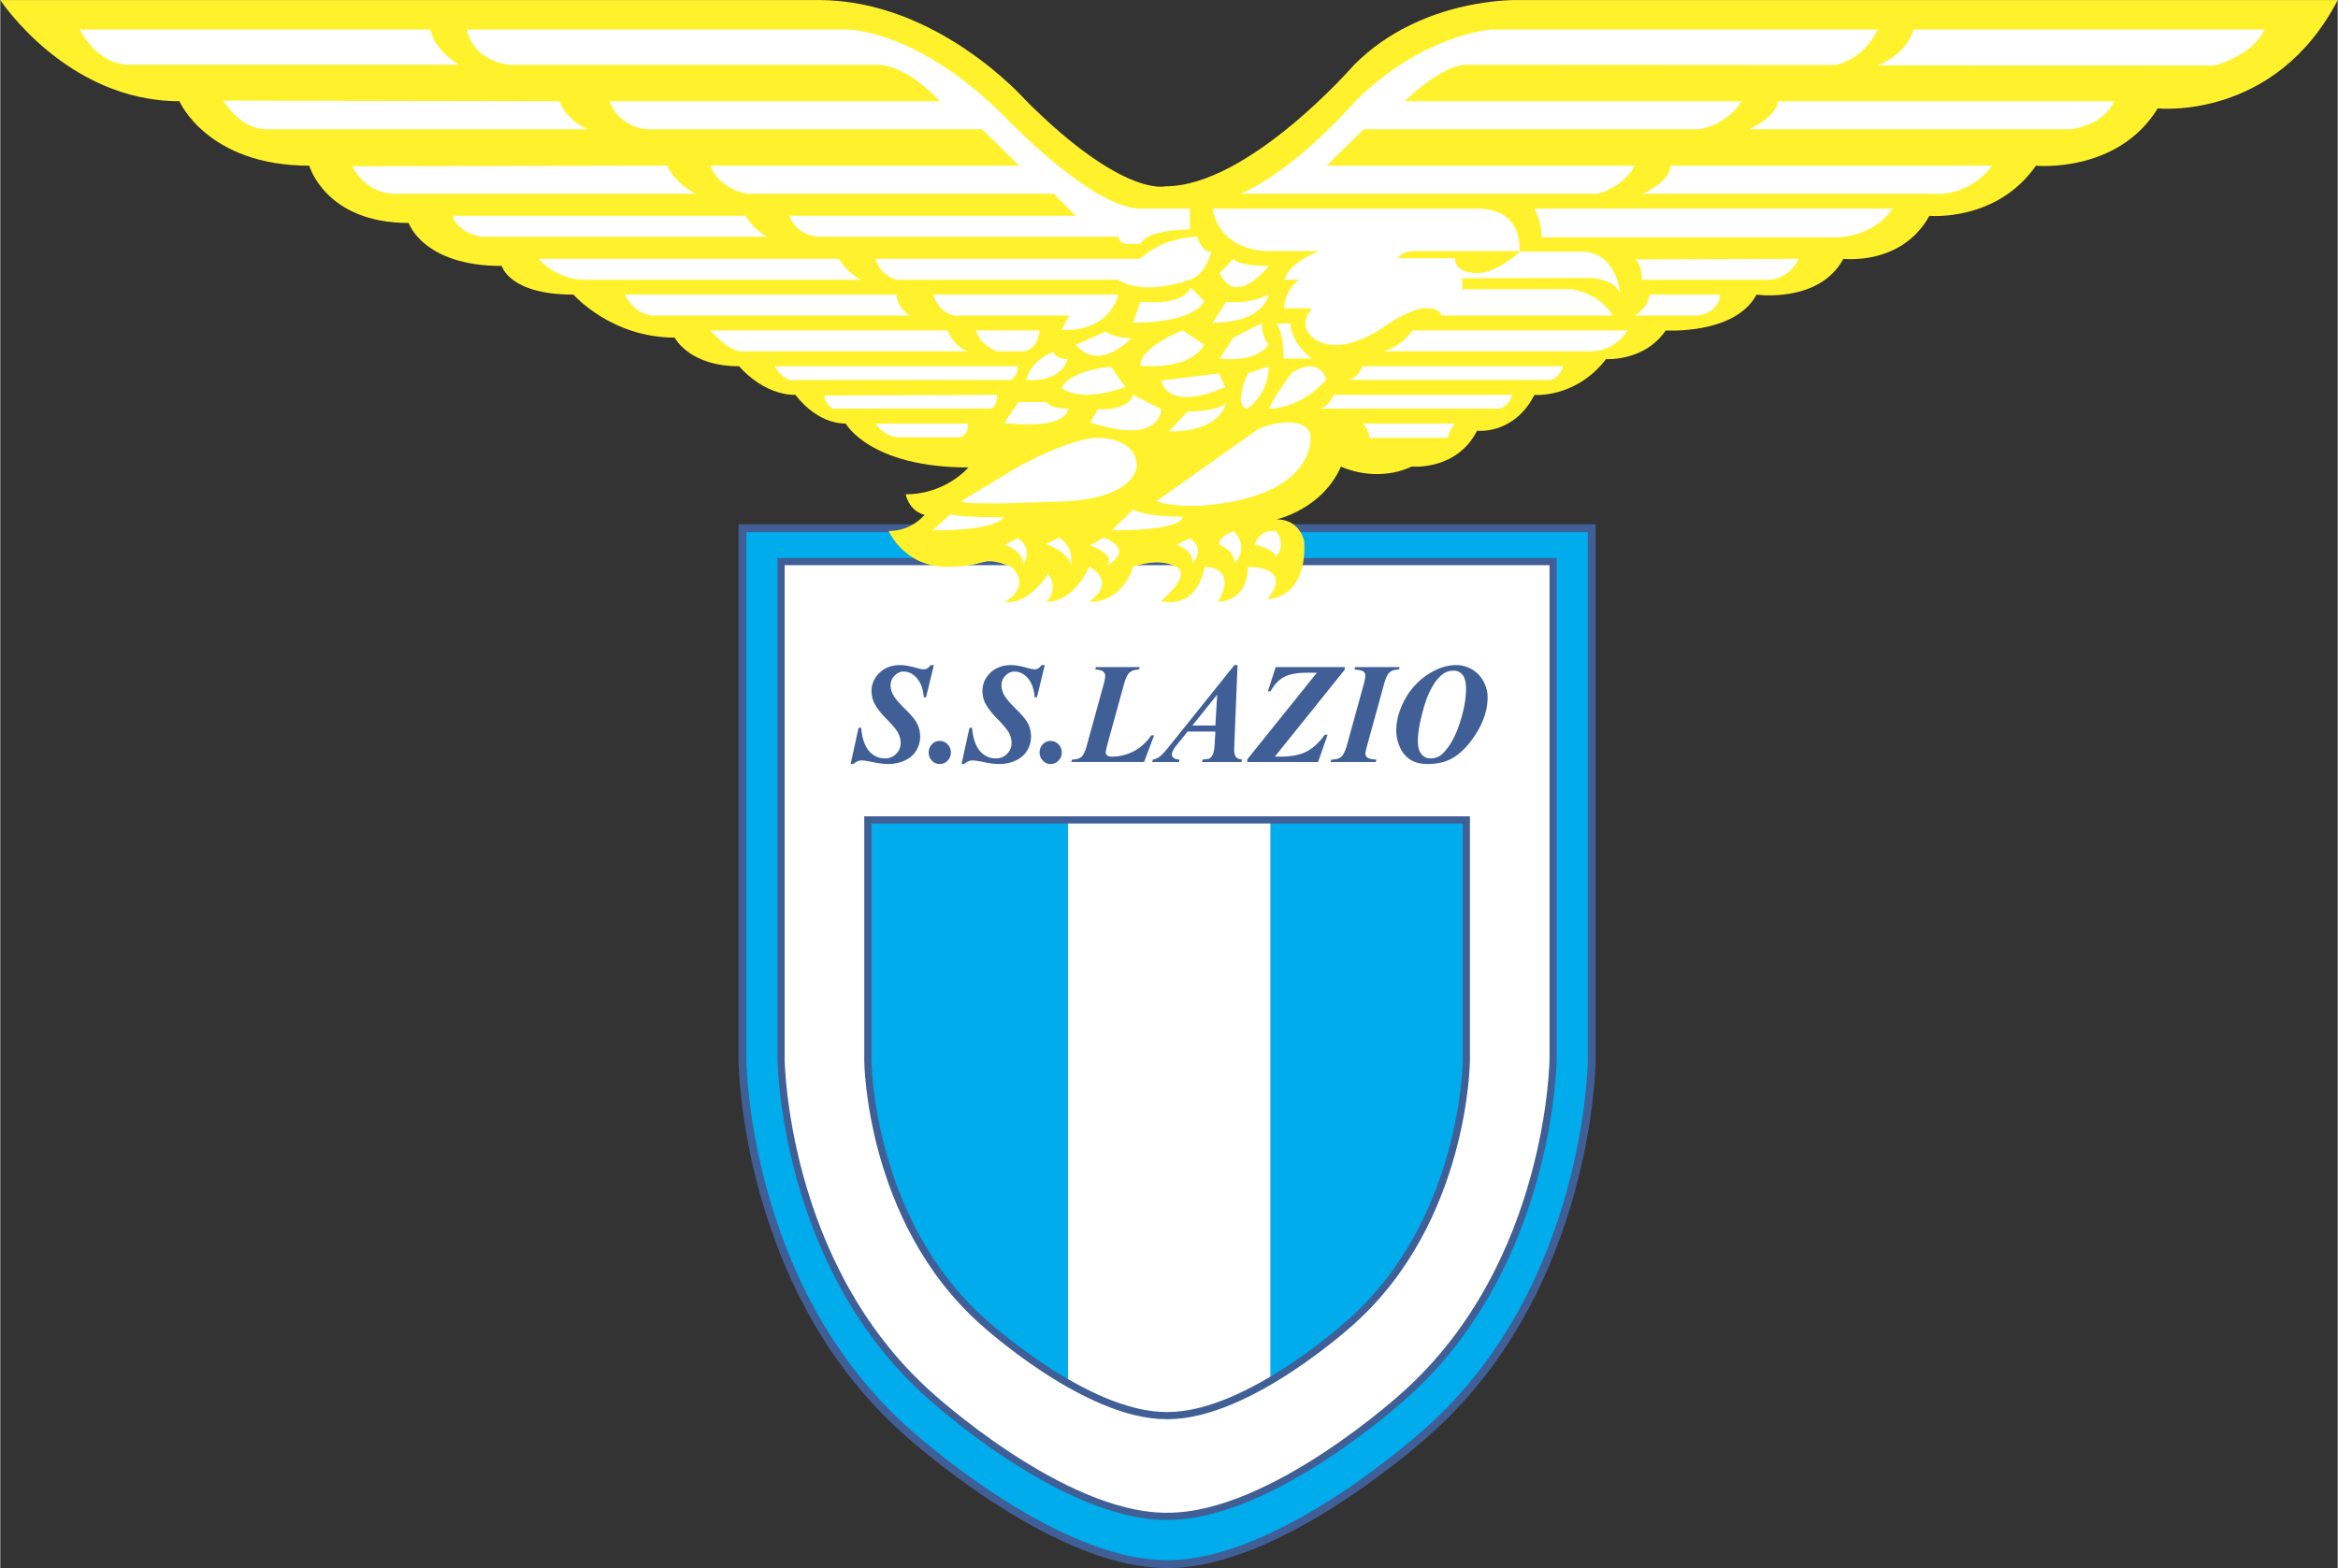 <?xml version="1.0" encoding="UTF-8"?> <svg xmlns="http://www.w3.org/2000/svg" width="2500" height="1677" viewBox="0 0 213.979 143.573"><rect x="0" y="0" width="213.979" height="143.573" fill="#333333" stroke="none"/><path d="M106.908 143.212c10.547 0 23.888-12.254 23.888-12.254 14.736-13.185 14.891-33.815 14.891-33.815V48.364H67.943v48.779s.155 20.63 14.891 33.815c0 0 13.34 12.254 23.888 12.254h.186z" fill="#00acec" stroke="#405f96" stroke-width=".722"></path><path fill="#00acec" d="M97.644 134.703V71.247H79.115v45.748z"></path><path fill="#fff" d="M97.742 71.247h18.528v63.456H97.742z"></path><path fill="#00acec" d="M134.897 115.683V71.247h-18.528v63.456z"></path><path d="M106.749 129.62c-7.433 0-16.834-8.636-16.834-8.636-10.385-9.292-10.494-23.83-10.494-23.83V75.073h54.788v22.081s-.109 14.539-10.494 23.83c0 0-9.401 8.636-16.834 8.636h-.132zm.15 9.221c9.589 0 21.716-11.14 21.716-11.14 13.396-11.986 13.537-30.741 13.537-30.741V51.423H71.477V96.96s.141 18.755 13.537 30.741c0 0 12.127 11.14 21.716 11.14h.169z" fill="#fff" stroke="#405f96" stroke-width=".656"></path><path d="M0 .003s6.067 9.264 16.397 9.264c0 0 2.542 5.903 11.888 5.903 0 0 1.476 5.247 9.1 5.247 0 0 1.312 3.935 8.526 3.935 0 0 .656 2.624 6.559 2.624 0 0 3.443 3.936 9.265 3.936 0 0 1.312 2.624 5.903 2.624 0 0 2.131 2.624 5.165 2.624 0 0 1.831 2.624 4.591 2.624 0 0 2.214 4.017 11.232 4.017 0 0-2.05 2.459-5.739 2.459 0 0 .246 1.476 1.722 1.886 0 0-1.148 1.476-3.279 1.476 0 0 1.394 3.279 5.329 3.279 3.936 0 2.952-1.148 5.903 0 0 0 1.968 1.64-.574 3.197 0 0 1.886.52 3.936-2.542 0 0 1.065 1.23-.164 2.542 0 0 2.268.301 3.935-3.197 0 0 2.624 1.23 0 3.197 0 0 2.815.301 4.017-3.197 0 0 2.298-.91 3.936 0 1.476.82-1.394 3.115-1.394 3.115s3.116 1.066 4.018-3.115c0 0 3.033-.082 1.229 3.197 0 0 2.706.082 2.706-3.197 0 0 4.263-.109 1.804 2.952 0 0 3.607.082 3.361-5.247 0 0-.328-2.05-2.542-2.05 0 0 4.181-.902 5.903-4.837 0 0 3.115 1.558 6.477 0 0 0 4.1.41 5.985-3.279 0 0 3.362.41 5.247-3.279 0 0 3.771.328 6.559-3.28 0 0 3.498.246 5.465-2.623 0 0 6.34.41 8.308-3.28 0 0 5.739.82 7.953-3.279 0 0 5.329.656 7.871-3.935 0 0 6.149.574 9.756-4.591 0 0 7.461.738 11.15-5.247 0 0 10.74 1.148 16.479-9.92h-74.934s-8.854-.328-15.085 5.903c0 0-9.674 11.15-17.299 11.15 0 0-3.854 1.066-12.79-7.871 0 0-8.035-9.182-18.938-9.182H0z" fill="#fff22d"></path><path d="M91.959 49.876s1.694.547 1.694 1.804c0 0 .984-1.421-.492-2.405l-1.202.601zM95.744 49.822s2.241.765 2.241 2.022c0 0 .438-1.64-1.039-2.624l-1.202.602zM107.7 49.876s1.476.438 1.476 1.694c0 0 1.203-1.312-.273-2.295l-1.203.601zM99.775 49.931s2.459.875 1.53 1.858c0 0 2.678-1.366-.273-2.569l-1.257.711zM111.581 49.876s1.421.492 1.421 1.694c0 0 1.421-1.366-.109-2.951 0 .001-1.367.492-1.312 1.257zM114.86 49.876s2.022.492 1.858 1.148c0 0 1.148-.984.055-2.405 0 .001-1.53-.218-1.913 1.257zM101.743 48.565l1.967-1.913s.929.656 4.537.656c0 0 .273 1.257-6.504 1.257zM85.346 48.565l1.694-1.53s-.273.328 4.81.328c0-.001-.383 1.202-6.504 1.202zM87.969 45.887l5.247-3.17s4.755-2.624 7.214-2.624c0 0 3.607-.109 3.607 2.624 0 0-.109 3.225-7.816 3.225.001-.001-8.033.382-8.252-.055zM105.842 45.887l9.182-6.504s1.093-.71 3.006-.71c0 0 1.913 0 1.913 1.366 0 0 .547 5.302-9.564 6.231-.001 0-2.733.272-4.537-.383zM106.989 39.492s4.482.273 5.247-2.678c0 0-.273.82-3.553.875l-1.694 1.803zM99.775 38.672l.71-1.203s2.733.219 3.225-1.312l2.569 1.312c0 .001 0 3.389-6.504 1.203zM91.904 38.727l1.312-1.913h2.569s.218.601 1.967.601c0 0 .11 1.968-5.848 1.312zM114.149 37.415s1.968-1.257 1.968-3.88l-1.913.656c0-.001-1.366 3.005-.055 3.224zM106.279 34.846s.438 2.952 5.848.601l-.546-1.257-5.302.656zM96.386 32.223s.109.601 1.312.656c0 0-.437 2.132-3.771 1.913 0 0 .273-1.695 2.459-2.569zM97.151 35.502s1.476 1.476 5.848-.055l-1.312-1.858c.001 0-3.606.219-4.536 1.913zM101.196 30.364s.765.602 2.351.602c0 0-2.952 3.17-5.083.601l2.732-1.203zM104.366 33.48s4.427.546 5.848-1.913l-1.968-1.312c.001 0-3.88 1.476-3.88 3.225zM116.172 37.415s2.733.109 5.192-2.624c0 0-.055-.984-1.257-1.257 0 0-1.039-.055-1.913.656 0 0-1.858 2.515-2.022 3.225zM116.828 29.654s.656.656.656 3.17h2.569s-1.749-1.147-1.967-3.225l-1.258.055zM115.461 29.599s.054 1.421.656 1.913c0 0-.929 1.749-4.482 1.312l1.257-1.913 2.569-1.312zM110.979 29.544l1.257-1.913s1.858.328 3.881-.656c0 .001-.383 2.569-5.138 2.569zM111.635 25.008l1.257-1.312s.273.656 3.225.656c0 0-3.006 3.881-4.482.656zM108.957 26.32l1.257 1.257s-.656 1.967-6.504 1.967l.656-1.913c0 .001 3.99.438 4.591-1.311zM80.099 23.696s.383 1.476 1.913 1.913h20.332s1.913 1.585 6.559 0c0 0 1.312-.273 1.968-2.569 0 0-.765.219-1.312-1.366 0 0-2.897-.055-5.247 2.022H80.099zM76.765 23.696c.929 1.476 2.022 1.913 2.022 1.913H53.153s-2.187-.055-3.881-1.913h27.493zM82.012 26.976c.273 1.531 1.312 1.913 1.312 1.913H59.767s-1.476.109-2.624-1.913h24.869zM85.4 26.976s.382 1.476 1.858 1.913h10.603l-.71 1.312s4.154.437 5.192-3.225H85.4zM65.014 30.255s1.312 1.585 2.624 1.913H88.57s-1.202-.328-1.858-1.913H65.014zM89.335 30.255s.164 1.147 1.858 1.913h2.624c1.366-.492 1.312-1.913 1.312-1.913h-5.794zM70.917 33.535s.273.71 1.257 1.257h20.333s.656-.328.656-1.257H70.917zM75.453 36.212s-.109.547.71 1.203h14.375c.765 0 .71-1.257.71-1.257l-15.795.054zM80.153 38.782s.601 1.093 1.968 1.257h5.793c.82-.383.656-1.257.656-1.257h-8.417zM113.548 17.739h32.739s2.296-.601 3.334-2.569h-28.202l3.389-3.334h30.717s2.514-.328 3.88-2.569h-30.826s3.334-3.334 5.63-3.334l33.723.022s2.569-.351 3.935-3.247H136.45s-6.231.437-12.407 6.559c-.001 0-5.357 6.231-10.495 8.472zM175.146 2.708s-.383 2.022-3.225 3.279l30.771.011s3.443-.831 4.591-3.291h-32.137zM162.739 9.267s.055 1.257-2.624 2.569h29.46s2.951-.328 3.935-2.569h-30.771zM152.901 15.17s.109 1.367-2.569 2.569h26.836s2.952.328 5.192-2.569h-29.459zM140.439 19.105s.656 1.038.656 2.624h26.181s3.826.437 5.958-2.624h-32.795zM41.402 19.761s.383 1.53 2.624 1.913h26.235s-1.093-.383-2.022-1.913H41.402zM32.22 15.225s1.148 2.514 3.936 2.514h27.492s-1.967-.984-2.569-2.569l-28.859.055zM20.414 9.212s1.53 2.624 3.935 2.624h29.46s-1.858-.656-2.624-2.569l-30.771-.055zM7.296 2.708s1.476 3.225 4.591 3.225h30.116s-2.241-1.257-2.624-3.225H7.296z" fill="#fff"></path><path d="M108.902 19.105v1.913s-3.88-.055-4.536 1.312h-.82s-.984.218-1.203-.656H74.852s-1.913-.055-2.624-1.913h26.235l-2.022-2.022H68.348s-2.514-.382-3.334-2.569h28.257l-3.389-3.334H59.111s-2.514-.219-3.334-2.569h30.225s-2.951-3.334-5.739-3.334H46.649s-3.279-.219-3.935-3.225h34.761s6.34-.109 14.375 7.87c0 0 8.035 8.527 12.571 8.527h4.481zM149.676 23.751s.602.383.602 1.858h11.751s1.694-.055 2.624-1.913l-14.977.055zM149.621 28.889s1.203-.601 1.367-1.913h6.449s.055 1.531-1.967 1.913h-5.849zM126.666 32.168s1.531-.382 2.624-1.913h19.676s-1.039 1.913-3.389 1.913h-18.911zM123.441 34.792s.875-.164 1.257-1.257h18.364s-.328 1.257-1.312 1.257h-18.309zM120.763 37.415s.765-.055 1.312-1.257h16.342s-.328 1.202-1.312 1.257h-16.342zM124.698 38.782s.546.382.656 1.312h7.16s.109-.71.656-1.312h-8.472z" fill="#fff"></path><path d="M139.073 22.986s.437-3.88-3.826-3.88H110.98s.382 3.88 5.302 3.88h4.481s-2.678.929-3.225 2.624h1.312s-1.312 1.039-1.312 2.624h2.569s-1.421 1.421 0 2.624c0 0 2.077 2.35 7.215-1.367 0 0 2.186-1.421 3.334-1.257 0 0 .984-.109 1.312.656H147.6s-.929-1.913-3.771-2.405h-10.002v-1.016l11.86-.022s2.132.109 2.624 1.476c0 0-.307-3.88-3.553-3.88h-5.662s-1.99 1.968-3.903 1.968c0 0-2.022.055-2.022-1.367h-5.192s.273-.656 1.476-.656h9.618z" fill="#fff"></path><path d="M85.466 60.897l-.718 2.951h-.204c-.047-.46-.127-.828-.242-1.105-.17-.4-.398-.709-.683-.926a1.485 1.485 0 0 0-.918-.326c-.319 0-.598.127-.838.38a1.212 1.212 0 0 0-.361.858c0 .314.084.625.252.928.167.305.564.762 1.188 1.375.499.489.835.911 1.007 1.263.172.353.258.736.258 1.148 0 .464-.119.892-.356 1.282-.237.392-.583.694-1.039.909a3.584 3.584 0 0 1-1.542.322c-.355 0-.8-.055-1.334-.164-.534-.109-.89-.164-1.065-.164a.999.999 0 0 0-.378.068 1.693 1.693 0 0 0-.404.26h-.246l.729-3.32h.235c.051.586.164 1.086.337 1.498s.421.733.744.964c.322.23.688.346 1.101.346.407 0 .749-.14 1.023-.42a1.36 1.36 0 0 0 .412-.985c0-.321-.078-.629-.232-.924-.155-.295-.509-.724-1.061-1.285-.553-.562-.935-1.065-1.146-1.508a2.487 2.487 0 0 1-.226-1.05c0-.645.244-1.201.73-1.671s1.125-.704 1.915-.704c.354 0 .822.082 1.403.245.341.096.583.144.724.144.12 0 .227-.025.32-.078.094-.052.203-.156.327-.311h.288zM86 67.845a.97.97 0 0 1 .724.31c.198.206.297.455.297.746 0 .292-.101.541-.301.747a.968.968 0 0 1-.72.309.946.946 0 0 1-.714-.309 1.044 1.044 0 0 1-.294-.747c0-.292.098-.541.294-.746a.943.943 0 0 1 .714-.31zM95.618 60.897l-.718 2.951h-.204c-.047-.46-.128-.828-.242-1.105-.17-.4-.398-.709-.683-.926a1.488 1.488 0 0 0-.918-.326c-.319 0-.598.127-.838.38s-.36.539-.36.858c0 .314.084.625.252.928.167.305.564.762 1.188 1.375.5.489.835.911 1.007 1.263.172.353.259.736.259 1.148 0 .464-.119.892-.356 1.282-.237.392-.583.694-1.039.909-.456.214-.97.322-1.542.322-.355 0-.8-.055-1.334-.164-.535-.109-.89-.164-1.064-.164a1 1 0 0 0-.379.068 1.69 1.69 0 0 0-.403.26h-.247l.729-3.32h.234c.051.586.164 1.086.337 1.498.174.412.422.733.743.964.322.23.689.346 1.102.346.407 0 .748-.14 1.023-.42a1.36 1.36 0 0 0 .412-.985c0-.321-.078-.629-.232-.924-.155-.295-.509-.724-1.062-1.285-.553-.562-.935-1.065-1.146-1.508a2.501 2.501 0 0 1-.225-1.05c0-.645.243-1.201.729-1.671.487-.47 1.125-.704 1.916-.704.354 0 .822.082 1.403.245.341.096.583.144.724.144a.64.64 0 0 0 .32-.078c.094-.052.203-.156.326-.311h.288zM96.151 67.845c.285 0 .526.104.724.31.198.206.297.455.297.746 0 .292-.101.541-.301.747-.201.206-.44.309-.72.309s-.518-.103-.714-.309a1.044 1.044 0 0 1-.294-.747c0-.292.099-.541.294-.746a.946.946 0 0 1 .714-.31zM104.707 69.771h-6.662l.064-.226c.392 0 .681-.081.864-.242.184-.162.353-.524.506-1.089l1.539-5.592c.085-.308.128-.55.128-.726 0-.17-.061-.307-.183-.41s-.364-.163-.727-.18l.07-.226h4.007l-.07.226c-.384.009-.672.1-.861.273-.19.173-.36.525-.509 1.057l-1.408 5.106c-.179.649-.269 1.044-.269 1.185 0 .086.046.166.138.241s.24.112.445.112c.684 0 1.341-.163 1.974-.489.633-.325 1.169-.812 1.609-1.458h.266l-.921 2.438zM109.13 66.431l2.268-2.823-.164 2.823h-2.104zm2.042 1.639c-.021.477-.079.812-.172 1.005-.094.193-.198.32-.312.38-.056.026-.26.057-.613.091l-.07.226h3.617l.058-.226c-.258-.021-.443-.098-.555-.231-.112-.133-.168-.345-.168-.637 0-.077.007-.302.02-.673l.288-7.108h-.287l-5.892 7.344c-.428.536-.754.89-.98 1.061a1.375 1.375 0 0 1-.589.244l-.064.226h2.479v-.226c-.243-.013-.417-.062-.521-.151-.105-.087-.157-.183-.157-.287 0-.099.021-.197.064-.296.051-.128.134-.272.25-.431l.584-.727.538-.67h2.547l-.065 1.086zM123.073 61.325l-6.393 7.955h.5c.995 0 1.794-.155 2.399-.466.604-.311 1.162-.825 1.674-1.542h.256l-.871 2.5h-6.48v-.246l6.375-7.932h-.781c-.999 0-1.74.129-2.223.387-.482.258-.896.696-1.243 1.314h-.243l.711-2.214h6.32v.244zM123.964 61.307l.07-.226h4.077l-.077.226c-.372 0-.655.087-.849.259-.194.172-.364.533-.509 1.08l-1.535 5.562c-.111.396-.167.662-.167.795a.43.43 0 0 0 .173.363c.146.112.423.172.833.18l-.064.226h-4.129l.07-.226c.41 0 .711-.083.903-.249.192-.166.367-.529.525-1.089l1.534-5.562c.094-.345.142-.606.142-.783a.451.451 0 0 0-.173-.375c-.114-.091-.389-.151-.824-.181zM133.867 61.802c.209.262.314.684.314 1.268 0 .933-.197 1.996-.591 3.19-.394 1.194-.902 2.1-1.525 2.717a1.553 1.553 0 0 1-1.137.466c-.339 0-.617-.133-.833-.399s-.324-.66-.324-1.179c0-.609.111-1.369.333-2.28.222-.911.459-1.632.711-2.162s.5-.938.744-1.223c.243-.285.478-.488.705-.61.227-.121.5-.182.823-.182.311.001.57.132.78.394zm-.919 7.612c.822-.485 1.563-1.269 2.222-2.351s.988-2.162.988-3.238c0-.48-.126-.957-.378-1.429a2.738 2.738 0 0 0-1.058-1.104 2.826 2.826 0 0 0-1.436-.395c-.857 0-1.726.288-2.608.864a6.286 6.286 0 0 0-2.104 2.303c-.52.959-.78 1.911-.78 2.855 0 .468.103.949.31 1.442.207.494.517.882.93 1.167.413.285.955.427 1.625.427.904.001 1.667-.18 2.289-.541z" fill="#405f96"></path></svg> 